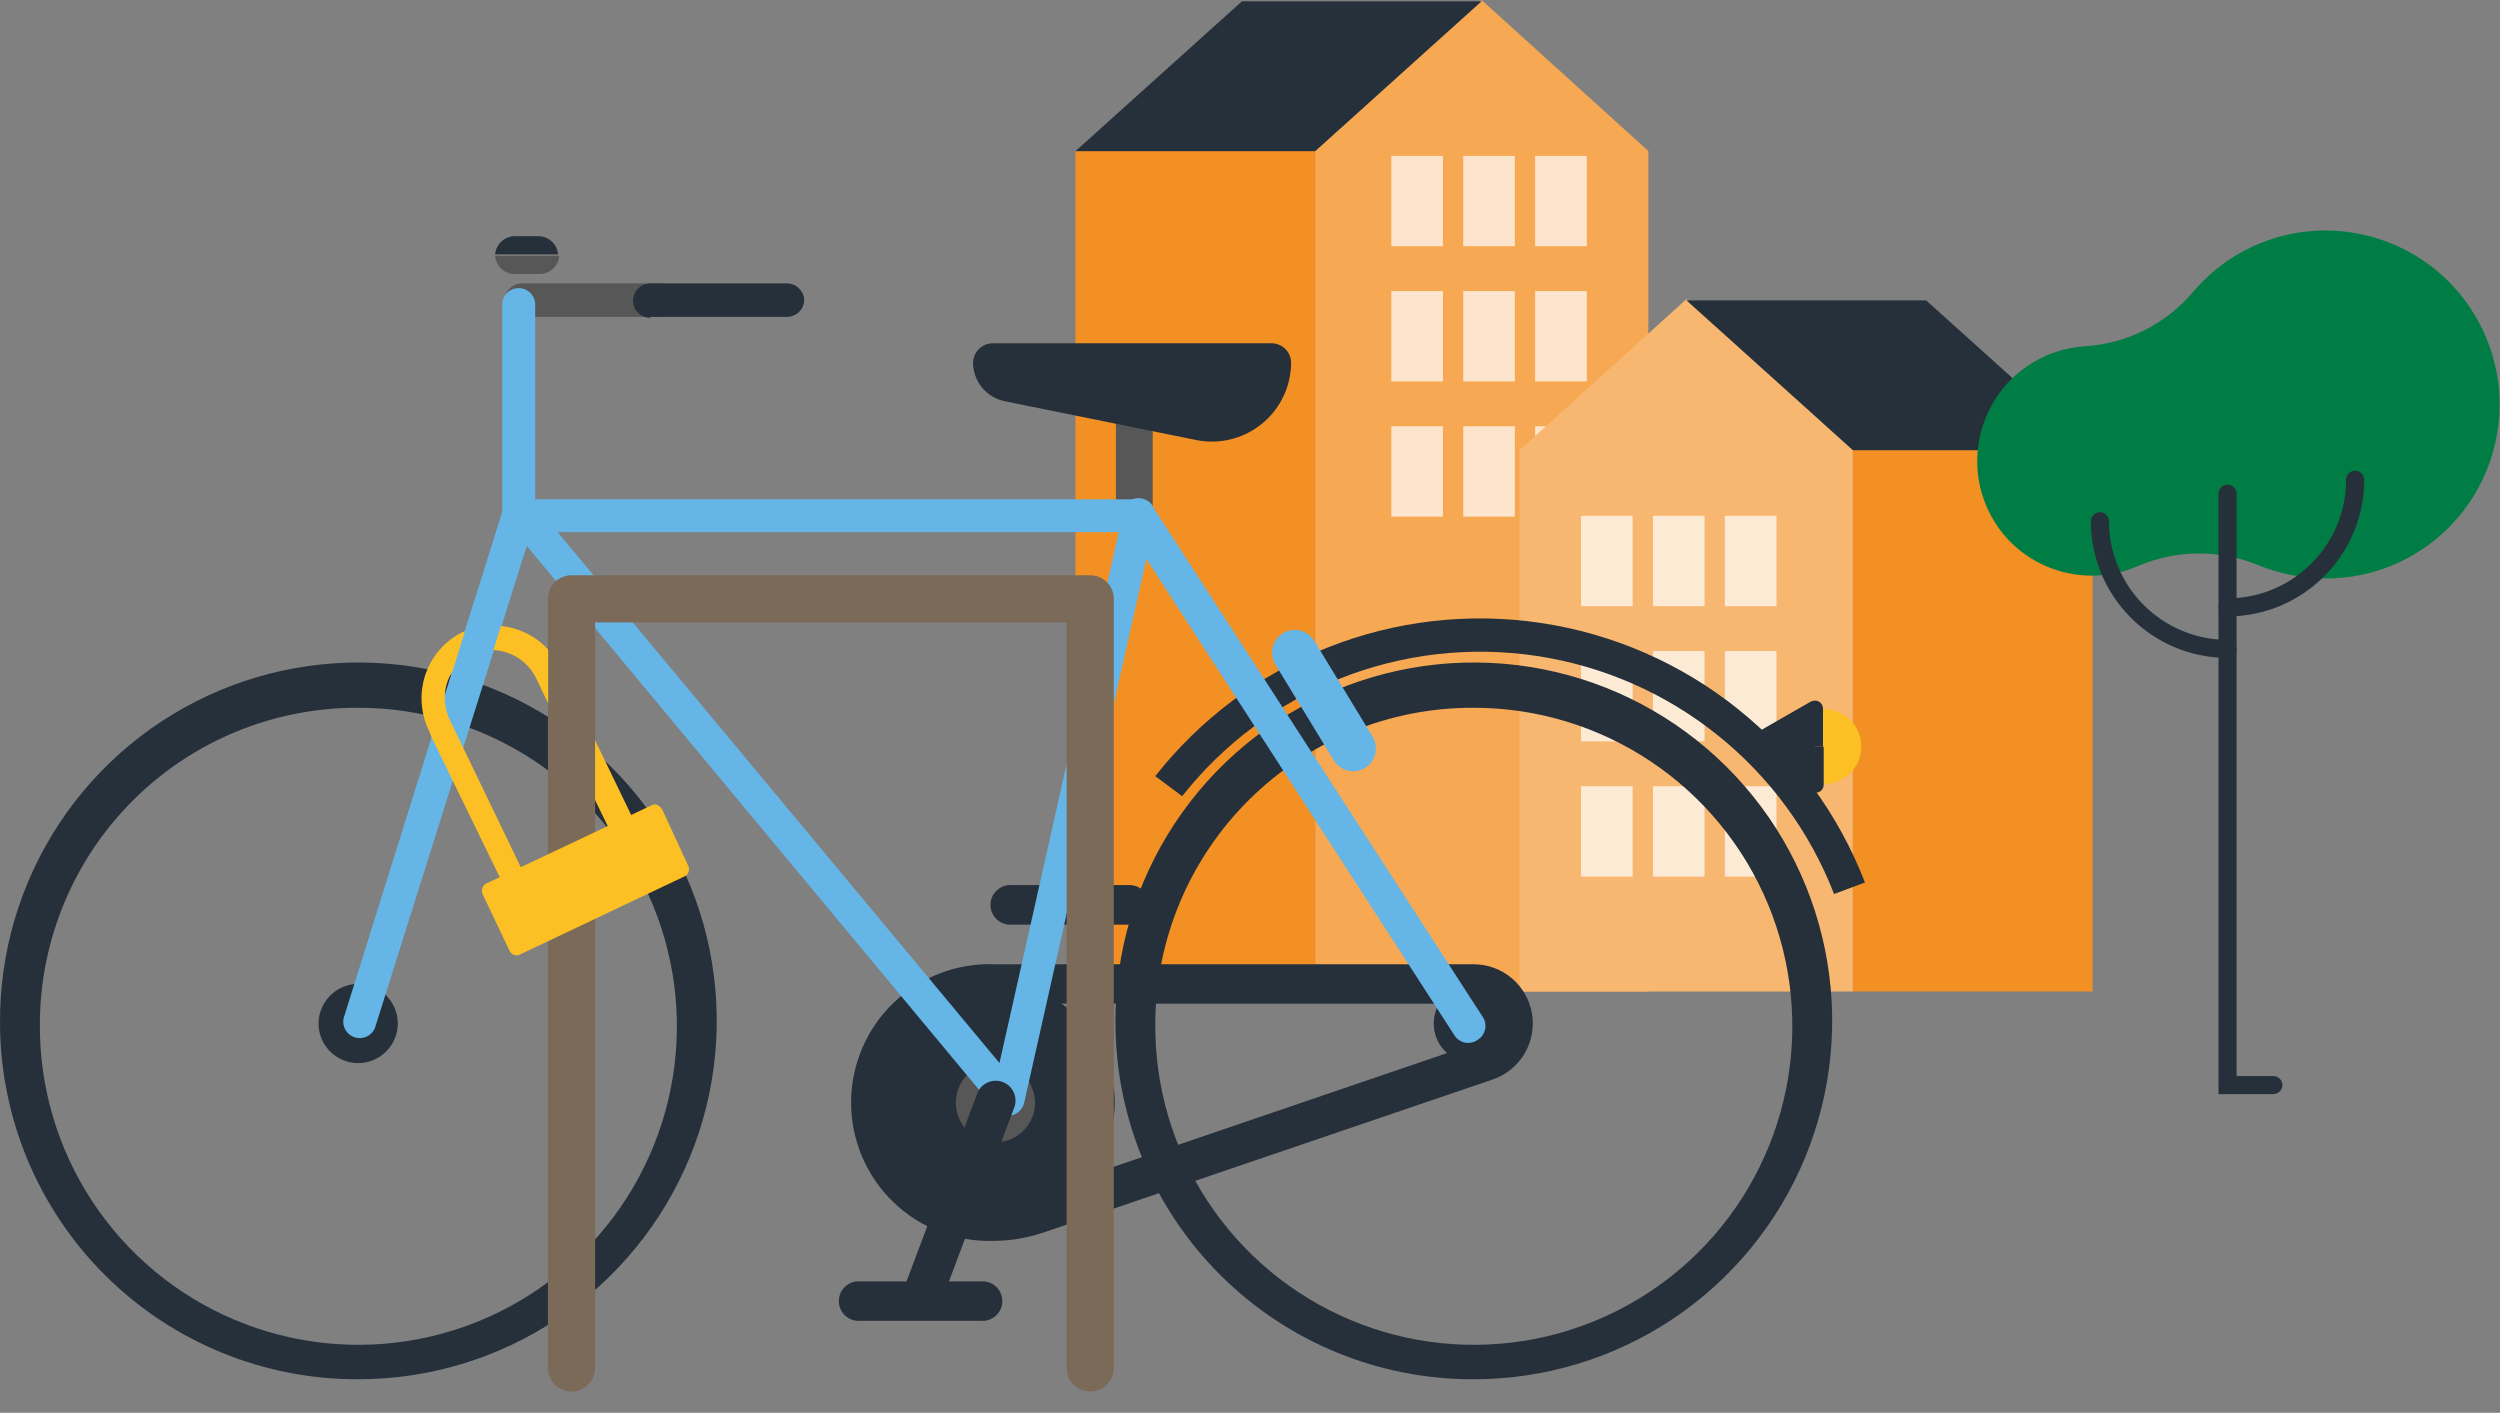 <?xml version="1.0" encoding="utf-8"?>
<svg xmlns="http://www.w3.org/2000/svg" width="430" height="243" viewBox="0 0 430 243" fill="none">
<rect x="0" y="0" width="430" height="243" fill="#808080" stroke="none"/>
<path d="M226.207 170.538H283.519V25.974L254.828 0L226.207 25.974V170.538Z" fill="#F6A853"/>
<path d="M226.206 25.974H184.977V170.538H226.206V25.974Z" fill="#F29024"/>
<path fill-rule="evenodd" clip-rule="evenodd" d="M213.606 0.229H254.827L226.206 26.001H184.977L213.606 0.229Z" fill="#26303B"/>
<path opacity="0.7" d="M248.186 26.809H239.305V42.346H248.186V26.809Z" fill="white"/>
<path opacity="0.7" d="M260.554 26.809H251.682V42.346H260.554V26.809Z" fill="white"/>
<path opacity="0.7" d="M272.931 26.809H264.041V42.346H272.931V26.809Z" fill="white"/>
<path opacity="0.7" d="M248.186 50.067H239.305V65.613H248.186V50.067Z" fill="white"/>
<path opacity="0.7" d="M260.554 50.067H251.682V65.613H260.554V50.067Z" fill="white"/>
<path opacity="0.7" d="M272.931 50.067H264.041V65.613H272.931V50.067Z" fill="white"/>
<path opacity="0.7" d="M248.186 73.315H239.305V88.861H248.186V73.315Z" fill="white"/>
<path opacity="0.7" d="M260.554 73.315H251.682V88.861H260.554V73.315Z" fill="white"/>
<path opacity="0.7" d="M272.931 73.315H264.041V88.861H272.931V73.315Z" fill="white"/>
<path d="M318.697 170.538H261.367V77.413L290.076 51.438L318.697 77.413V170.538Z" fill="#F8B771"/>
<path d="M359.92 77.412H318.699V170.538H359.92V77.412Z" fill="#F29024"/>
<path d="M331.297 51.666H290.076L318.697 77.429H359.918L331.297 51.666Z" fill="#26303B"/>
<path opacity="0.7" d="M280.816 88.72H271.936V104.266H280.816V88.72Z" fill="white"/>
<path opacity="0.7" d="M293.183 88.72H284.311V104.266H293.183V88.72Z" fill="white"/>
<path opacity="0.7" d="M305.557 88.72H296.676V104.266H305.557V88.72Z" fill="white"/>
<path opacity="0.7" d="M280.816 111.977H271.936V127.514H280.816V111.977Z" fill="white"/>
<path opacity="0.7" d="M293.183 111.977H284.311V127.514H293.183V111.977Z" fill="white"/>
<path opacity="0.7" d="M305.557 111.977H296.676V127.514H305.557V111.977Z" fill="white"/>
<path opacity="0.7" d="M280.816 135.234H271.936V150.78H280.816V135.234Z" fill="white"/>
<path opacity="0.7" d="M293.183 135.234H284.311V150.78H293.183V135.234Z" fill="white"/>
<path opacity="0.7" d="M305.557 135.234H296.676V150.78H305.557V135.234Z" fill="white"/>
<path d="M426.457 55.607C418.737 40.993 400.615 35.392 386.001 43.121C382.484 44.985 379.52 47.465 377.102 50.331C372.469 55.756 365.821 59.106 358.681 59.546C355.947 59.748 353.212 60.434 350.636 61.806C340.964 66.897 337.279 78.882 342.37 88.545C347.259 97.778 358.391 101.471 367.817 97.32C374.394 94.542 381.833 94.463 388.454 97.224C396.385 100.415 405.706 100.433 413.953 96.072C428.585 88.343 434.186 70.221 426.457 55.607Z" fill="#007D44"/>
<path d="M391.013 188.186H381.578V84.923C381.578 84.061 382.273 83.366 383.134 83.366C383.987 83.366 384.691 84.061 384.691 84.923V185.082H391.022C391.875 185.082 392.578 185.777 392.578 186.639C392.569 187.492 391.875 188.186 391.013 188.186Z" fill="#26303B"/>
<path d="M383.134 106.026C382.282 106.026 381.578 105.331 381.578 104.469C381.578 103.616 382.273 102.913 383.134 102.913C394.381 102.913 403.534 93.76 403.534 82.513C403.534 81.652 404.229 80.957 405.09 80.957C405.943 80.957 406.647 81.652 406.647 82.513C406.638 95.483 396.095 106.026 383.134 106.026Z" fill="#26303B"/>
<path d="M383.134 113.156C370.174 113.156 359.631 102.614 359.631 89.653C359.631 88.791 360.326 88.097 361.187 88.097C362.049 88.097 362.744 88.791 362.744 89.653C362.744 100.899 371.897 110.053 383.143 110.053C383.996 110.053 384.699 110.747 384.699 111.609C384.691 112.462 383.996 113.156 383.134 113.156Z" fill="#26303B"/>
<g clip-path="url(#clip0_1529_44336)">
<path d="M198.264 72.181H191.938V88.969H198.264V72.181Z" fill="#585757"/>
<path d="M309.865 121.979H313.191C314.078 121.909 314.97 122.023 315.81 122.314C316.651 122.605 317.423 123.067 318.076 123.67C318.73 124.274 319.252 125.007 319.608 125.822C319.965 126.637 320.149 127.517 320.149 128.407C320.149 129.297 319.965 130.177 319.608 130.992C319.252 131.807 318.73 132.54 318.076 133.143C317.423 133.747 316.651 134.209 315.81 134.5C314.97 134.791 314.078 134.905 313.191 134.834H309.865V121.979Z" fill="#FCBF24"/>
<path d="M312.175 128.387V121.898L306.498 125.143L300.82 128.387L306.498 131.672L312.175 134.916V128.387Z" fill="#25303B"/>
<path d="M312.256 128.387H310.878V124.331L307.309 126.359L303.74 128.387L307.309 130.455L310.878 132.482V128.427H313.676V134.956C313.68 135.202 313.618 135.444 313.497 135.658C313.375 135.872 313.199 136.05 312.986 136.173C312.769 136.293 312.525 136.357 312.277 136.357C312.028 136.357 311.784 136.293 311.567 136.173L305.89 132.929L300.091 129.603C299.875 129.484 299.696 129.307 299.574 129.092C299.453 128.877 299.393 128.633 299.401 128.387C299.396 128.146 299.457 127.909 299.579 127.701C299.701 127.493 299.878 127.323 300.091 127.211L305.768 123.926L311.445 120.682C311.662 120.561 311.907 120.498 312.155 120.498C312.403 120.498 312.648 120.561 312.865 120.682C313.078 120.805 313.254 120.982 313.375 121.196C313.496 121.41 313.558 121.652 313.554 121.898V128.387H312.256Z" fill="#25303B"/>
<path d="M315.46 153.773C311.297 143.04 304.37 133.599 295.382 126.407C286.394 119.214 275.664 114.526 264.28 112.818C252.896 111.109 241.262 112.441 230.559 116.677C219.855 120.914 210.462 127.906 203.332 136.943L198.709 133.496C206.457 123.638 216.678 116.007 228.332 111.38C239.986 106.753 252.658 105.294 265.058 107.152C277.459 109.01 289.146 114.119 298.932 121.958C308.718 129.798 316.254 140.089 320.772 151.786L315.46 153.773Z" fill="#25303B"/>
<path d="M6.855 176.036C6.759 186.892 9.89 197.532 15.851 206.606C21.812 215.679 30.334 222.777 40.336 226.998C50.338 231.22 61.369 232.374 72.028 230.315C82.688 228.257 92.495 223.078 100.206 215.435C107.917 207.793 113.184 198.032 115.337 187.392C117.491 176.751 116.435 165.71 112.303 155.671C108.171 145.632 101.149 137.046 92.129 131.004C83.11 124.963 72.498 121.737 61.642 121.736C54.479 121.704 47.38 123.083 40.75 125.795C34.12 128.506 28.09 132.497 23.002 137.539C17.915 142.582 13.87 148.577 11.1 155.182C8.329 161.787 6.887 168.874 6.855 176.036ZM0.002 176.036C-0.087 163.826 3.453 151.865 10.172 141.67C16.891 131.475 26.487 123.505 37.742 118.771C48.997 114.037 61.405 112.753 73.391 115.081C85.377 117.409 96.402 123.244 105.067 131.846C113.733 140.449 119.648 151.431 122.063 163.4C124.477 175.369 123.283 187.785 118.631 199.075C113.979 210.364 106.079 220.017 95.933 226.81C85.787 233.603 73.852 237.23 61.642 237.23C53.575 237.262 45.582 235.705 38.118 232.646C30.654 229.588 23.866 225.088 18.142 219.405C12.418 213.722 7.869 206.967 4.757 199.526C1.644 192.084 0.028 184.102 0.002 176.036Z" fill="#25303B"/>
<path d="M173.77 152.232H194.289C195.193 152.232 196.059 152.591 196.698 153.23C197.337 153.868 197.696 154.735 197.696 155.638C197.696 156.542 197.337 157.408 196.698 158.047C196.059 158.686 195.193 159.045 194.289 159.045H173.77C172.866 159.045 172 158.686 171.361 158.047C170.722 157.408 170.363 156.542 170.363 155.638C170.363 154.735 170.722 153.868 171.361 153.23C172 152.591 172.866 152.232 173.77 152.232Z" fill="#25303B"/>
<path d="M198.71 176.036C198.614 186.897 201.748 197.542 207.715 206.618C213.681 215.694 222.211 222.792 232.22 227.01C242.229 231.228 253.266 232.375 263.929 230.307C274.592 228.238 284.399 223.047 292.105 215.392C299.811 207.738 305.068 197.965 307.208 187.317C309.348 176.668 308.274 165.624 304.123 155.586C299.973 145.549 292.932 136.972 283.896 130.945C274.86 124.918 264.237 121.713 253.375 121.736C238.931 121.704 225.063 127.403 214.815 137.583C204.567 147.762 198.775 161.592 198.71 176.036ZM191.857 176.036C191.769 163.826 195.309 151.865 202.028 141.67C208.747 131.475 218.343 123.505 229.598 118.771C240.853 114.037 253.26 112.753 265.247 115.081C277.233 117.409 288.258 123.244 296.923 131.846C305.588 140.449 311.503 151.431 313.918 163.4C316.333 175.369 315.138 187.785 310.486 199.075C305.834 210.364 297.934 220.017 287.788 226.81C277.642 233.603 265.707 237.23 253.497 237.23C245.431 237.262 237.438 235.705 229.974 232.646C222.51 229.588 215.722 225.088 209.997 219.405C204.273 213.722 199.725 206.967 196.612 199.526C193.499 192.084 191.884 184.102 191.857 176.036Z" fill="#25303B"/>
<path d="M167.363 62.408C167.379 63.97 167.932 65.48 168.929 66.683C169.926 67.887 171.306 68.711 172.838 69.018L205.28 75.587C206.303 75.831 207.351 75.953 208.403 75.952C212.002 75.963 215.46 74.549 218.021 72.019C220.581 69.489 222.037 66.048 222.069 62.448C222.074 61.999 221.99 61.554 221.821 61.138C221.651 60.722 221.401 60.345 221.083 60.027C220.766 59.71 220.388 59.459 219.972 59.29C219.557 59.121 219.111 59.036 218.662 59.042H170.77C169.866 59.042 169 59.401 168.361 60.039C167.722 60.678 167.363 61.545 167.363 62.448" fill="#25303B"/>
<path d="M253.374 169.223C252.028 169.231 250.715 169.638 249.6 170.391C248.485 171.144 247.618 172.211 247.109 173.457C246.599 174.702 246.47 176.071 246.737 177.39C247.005 178.709 247.657 179.919 248.611 180.868C249.566 181.816 250.78 182.461 252.1 182.721C253.421 182.98 254.788 182.843 256.031 182.326C257.273 181.809 258.335 180.936 259.082 179.817C259.829 178.697 260.227 177.382 260.227 176.036C260.217 174.225 259.49 172.493 258.206 171.216C256.922 169.94 255.184 169.223 253.374 169.223Z" fill="#25303B"/>
<path d="M171.174 169.223C167.176 169.279 163.284 170.516 159.988 172.778C156.691 175.039 154.136 178.225 152.645 181.935C151.154 185.644 150.792 189.712 151.606 193.626C152.421 197.541 154.374 201.127 157.22 203.934C160.067 206.742 163.68 208.645 167.605 209.405C171.531 210.164 175.593 209.746 179.282 208.204C182.97 206.661 186.12 204.062 188.336 200.734C190.552 197.406 191.734 193.498 191.734 189.5C191.681 184.089 189.488 178.92 185.636 175.121C181.784 171.322 176.585 169.202 171.174 169.223Z" fill="#25303B"/>
<path d="M179.324 212.047L256.699 185.687C258.994 184.919 260.94 183.358 262.187 181.284C263.435 179.21 263.903 176.76 263.508 174.372C263.112 171.985 261.879 169.816 260.029 168.256C258.18 166.695 255.834 165.845 253.414 165.857H171.173C167.967 165.725 164.768 166.242 161.767 167.377C158.766 168.513 156.025 170.244 153.71 172.465C151.395 174.687 149.552 177.354 148.294 180.305C147.035 183.257 146.387 186.433 146.387 189.641C146.387 192.85 147.035 196.026 148.294 198.977C149.552 201.929 151.395 204.596 153.71 206.817C156.025 209.039 158.766 210.77 161.767 211.905C164.768 213.041 167.967 213.558 171.173 213.425C173.932 213.389 176.668 212.923 179.284 212.047H179.324ZM254.428 179.24L177.054 205.639C175.163 206.3 173.176 206.643 171.173 206.653C168.87 206.766 166.567 206.409 164.405 205.605C162.243 204.801 160.267 203.566 158.596 201.975C156.926 200.384 155.596 198.471 154.688 196.351C153.779 194.231 153.31 191.948 153.31 189.641C153.31 187.335 153.779 185.052 154.688 182.932C155.596 180.812 156.926 178.898 158.596 177.308C160.267 175.717 162.243 174.482 164.405 173.678C166.567 172.874 168.87 172.517 171.173 172.629H253.414C254.207 172.653 254.967 172.952 255.563 173.475C256.159 173.999 256.554 174.714 256.679 175.498C256.804 176.281 256.651 177.084 256.248 177.767C255.844 178.45 255.215 178.971 254.468 179.24" fill="#25303B"/>
<path d="M61.642 169.223C62.988 169.231 64.301 169.638 65.416 170.391C66.531 171.144 67.398 172.211 67.908 173.457C68.417 174.702 68.546 176.071 68.279 177.39C68.011 178.709 67.359 179.919 66.405 180.868C65.451 181.816 64.237 182.461 62.916 182.721C61.596 182.98 60.228 182.843 58.986 182.326C57.743 181.809 56.681 180.936 55.934 179.817C55.188 178.697 54.789 177.382 54.789 176.036C54.8 174.225 55.527 172.493 56.811 171.216C58.095 169.94 59.832 169.223 61.642 169.223Z" fill="#25303B"/>
<path d="M171.175 182.849C169.829 182.857 168.516 183.263 167.401 184.017C166.286 184.77 165.419 185.837 164.909 187.083C164.4 188.328 164.271 189.697 164.538 191.016C164.806 192.335 165.458 193.545 166.412 194.494C167.366 195.442 168.58 196.087 169.901 196.347C171.221 196.606 172.589 196.469 173.832 195.952C175.074 195.435 176.136 194.562 176.883 193.443C177.629 192.323 178.028 191.008 178.028 189.662C178.017 187.851 177.291 186.119 176.006 184.842C174.722 183.566 172.985 182.849 171.175 182.849Z" fill="#585757"/>
<path d="M89.786 54.5H113.266C113.655 54.505 114.041 54.434 114.402 54.29C114.763 54.146 115.093 53.932 115.371 53.661C115.65 53.39 115.872 53.067 116.026 52.71C116.18 52.353 116.262 51.969 116.267 51.58C116.225 50.812 115.891 50.09 115.333 49.562C114.774 49.034 114.035 48.74 113.266 48.741H89.786C88.99 48.741 88.227 49.057 87.664 49.62C87.101 50.183 86.785 50.946 86.785 51.742C86.79 52.131 86.872 52.515 87.026 52.872C87.18 53.229 87.402 53.553 87.681 53.824C87.96 54.095 88.289 54.308 88.65 54.452C89.011 54.596 89.397 54.667 89.786 54.662" fill="#585757"/>
<path d="M111.845 54.5H135.366C136.144 54.5 136.891 54.193 137.445 53.647C137.999 53.101 138.315 52.358 138.326 51.58C138.285 50.819 137.956 50.103 137.406 49.576C136.857 49.049 136.127 48.75 135.366 48.741H111.845C111.056 48.752 110.303 49.073 109.749 49.634C109.195 50.196 108.885 50.953 108.885 51.742C108.895 52.52 109.212 53.263 109.766 53.809C110.32 54.356 111.067 54.662 111.845 54.662" fill="#25303B"/>
<path d="M85.162 43.753C85.229 42.934 85.591 42.166 86.18 41.593C86.768 41.019 87.545 40.677 88.366 40.631H92.624C93.473 40.638 94.289 40.962 94.912 41.54C95.534 42.117 95.919 42.907 95.99 43.753H85.162Z" fill="#25303B"/>
<path d="M85.162 43.997C85.224 44.853 85.612 45.654 86.245 46.235C86.878 46.815 87.71 47.132 88.569 47.119H92.827C93.679 47.121 94.5 46.8 95.124 46.221C95.749 45.641 96.131 44.846 96.192 43.997H85.162Z" fill="#585757"/>
<path d="M173.406 189.054L170.648 188.445L192.425 91.525H95.909L175.595 187.269L173.406 189.054L170.648 188.445L173.406 189.054L171.216 190.838L87.758 90.47C87.418 90.066 87.199 89.573 87.127 89.049C87.056 88.525 87.134 87.991 87.353 87.51C87.586 87.029 87.949 86.623 88.4 86.336C88.851 86.049 89.373 85.894 89.908 85.888H195.912C196.339 85.89 196.759 85.986 197.144 86.168C197.53 86.35 197.87 86.614 198.143 86.942C198.407 87.267 198.596 87.647 198.694 88.054C198.792 88.461 198.798 88.885 198.71 89.294L176.163 189.662C176.043 190.173 175.788 190.642 175.424 191.021C175.06 191.399 174.601 191.672 174.095 191.811C173.572 191.934 173.025 191.907 172.516 191.735C172.008 191.563 171.557 191.253 171.216 190.838L173.406 189.054Z" fill="#65B5E6"/>
<path d="M92.056 52.391V88.483C92.113 88.75 92.113 89.026 92.056 89.294L64.48 176.847C64.203 177.489 63.698 178.007 63.063 178.3C62.427 178.593 61.706 178.641 61.038 178.434C60.369 178.228 59.8 177.783 59.44 177.183C59.08 176.583 58.954 175.871 59.087 175.184L86.378 88.037V52.391C86.378 51.638 86.677 50.916 87.21 50.384C87.742 49.851 88.464 49.552 89.217 49.552C89.97 49.552 90.692 49.851 91.224 50.384C91.757 50.916 92.056 51.638 92.056 52.391Z" fill="#65B5E6"/>
<path d="M198.303 87.185L255.077 174.982C255.469 175.611 255.595 176.37 255.428 177.093C255.261 177.815 254.814 178.441 254.185 178.834C253.871 179.065 253.513 179.228 253.133 179.312C252.753 179.396 252.36 179.4 251.978 179.324C251.597 179.248 251.235 179.093 250.917 178.869C250.599 178.645 250.33 178.357 250.13 178.023L193.356 90.227C193.127 89.911 192.967 89.55 192.886 89.169C192.804 88.787 192.804 88.392 192.884 88.011C192.964 87.629 193.123 87.268 193.351 86.951C193.579 86.634 193.871 86.369 194.208 86.172C194.528 85.954 194.888 85.804 195.268 85.729C195.647 85.654 196.038 85.657 196.416 85.736C196.795 85.816 197.153 85.971 197.47 86.192C197.788 86.413 198.057 86.696 198.263 87.023" fill="#65B5E6"/>
<path d="M155.156 222.428C154.838 223.278 154.871 224.219 155.248 225.044C155.624 225.869 156.313 226.511 157.163 226.828C158.013 227.145 158.953 227.112 159.779 226.736C160.604 226.359 161.246 225.67 161.563 224.821L174.377 190.675C174.565 190.251 174.665 189.793 174.669 189.329C174.674 188.866 174.584 188.406 174.405 187.978C174.225 187.55 173.96 187.163 173.626 186.842C173.292 186.52 172.896 186.27 172.462 186.106C172.027 185.943 171.564 185.87 171.101 185.893C170.638 185.915 170.184 186.031 169.767 186.235C169.35 186.439 168.979 186.725 168.677 187.078C168.375 187.43 168.149 187.84 168.011 188.283L155.156 222.428Z" fill="#25303B"/>
<path d="M168.619 227.173H148.059C147.583 227.225 147.102 227.176 146.646 227.03C146.19 226.884 145.77 226.643 145.414 226.323C145.058 226.004 144.772 225.613 144.577 225.176C144.382 224.739 144.281 224.265 144.281 223.787C144.281 223.308 144.382 222.835 144.577 222.398C144.772 221.961 145.058 221.57 145.414 221.25C145.77 220.931 146.19 220.69 146.646 220.544C147.102 220.397 147.583 220.349 148.059 220.401H168.619C169.095 220.349 169.576 220.397 170.032 220.544C170.488 220.69 170.907 220.931 171.264 221.25C171.62 221.57 171.905 221.961 172.1 222.398C172.296 222.835 172.397 223.308 172.397 223.787C172.397 224.265 172.296 224.739 172.1 225.176C171.905 225.613 171.62 226.004 171.264 226.323C170.907 226.643 170.488 226.884 170.032 227.03C169.576 227.176 169.095 227.225 168.619 227.173Z" fill="#25303B"/>
<path d="M187.517 239.339C186.442 239.339 185.41 238.911 184.65 238.151C183.889 237.39 183.462 236.359 183.462 235.283V107.056H102.357V235.283C102.357 236.359 101.929 237.39 101.169 238.151C100.408 238.911 99.377 239.339 98.301 239.339C97.226 239.339 96.194 238.911 95.434 238.151C94.673 237.39 94.246 236.359 94.246 235.283V103.001C94.246 101.925 94.673 100.894 95.434 100.133C96.194 99.373 97.226 98.945 98.301 98.945H187.517C188.593 98.945 189.624 99.373 190.385 100.133C191.145 100.894 191.572 101.925 191.572 103.001V235.283C191.572 236.359 191.145 237.39 190.385 238.151C189.624 238.911 188.593 239.339 187.517 239.339Z" fill="#7B6A58"/>
<path d="M89.217 164.276L117.928 150.65C118.219 150.438 118.419 150.123 118.487 149.769C118.555 149.415 118.486 149.049 118.293 148.744L113.954 139.336C113.548 138.565 112.778 138.16 112.21 138.444L83.499 152.029C83.198 152.242 82.989 152.561 82.913 152.922C82.838 153.284 82.903 153.66 83.093 153.975L87.554 163.343C87.666 163.695 87.911 163.989 88.237 164.163C88.562 164.337 88.943 164.378 89.298 164.276" fill="#FCBF24"/>
<path d="M86.337 151.664L74.172 126.684L73.847 125.791C72.338 122.785 72.084 119.303 73.141 116.109C74.198 112.915 76.479 110.272 79.484 108.759C81.566 107.768 83.886 107.388 86.175 107.664C89.282 107.983 92.167 109.425 94.286 111.72C95.111 112.626 95.794 113.651 96.313 114.761L102.356 127.332L108.885 140.836L104.829 142.702L101.95 136.781L94.083 120.56L92.258 116.748C91.573 115.297 90.496 114.065 89.149 113.191C87.803 112.317 86.239 111.836 84.634 111.801C83.523 111.798 82.424 112.024 81.404 112.465C80.384 112.905 79.465 113.55 78.704 114.36C77.944 115.169 77.358 116.127 76.983 117.173C76.608 118.218 76.451 119.33 76.524 120.439C76.565 121.621 76.856 122.782 77.375 123.845L89.865 149.758L86.337 151.664Z" fill="#FCBF24"/>
<path d="M102.357 108.881H94.287V141.526H102.357V108.881Z" fill="#7B6A58"/>
<path d="M82.525 119.262L77.213 117.478L81.998 102.068L87.27 104.096L82.525 119.262Z" fill="#65B5E6"/>
<path d="M226.059 110.235C224.929 108.38 222.516 107.787 220.67 108.911C218.825 110.035 218.244 112.45 219.374 114.306L229.393 130.758C230.523 132.614 232.935 133.206 234.781 132.082C236.627 130.958 237.207 128.543 236.077 126.687L226.059 110.235Z" fill="#65B5E6"/>
</g>
<defs>
<clipPath id="clip0_1529_44336">
<rect width="320.771" height="205.156" fill="white" transform="translate(0 37.423)"/>
</clipPath>
</defs>
</svg>